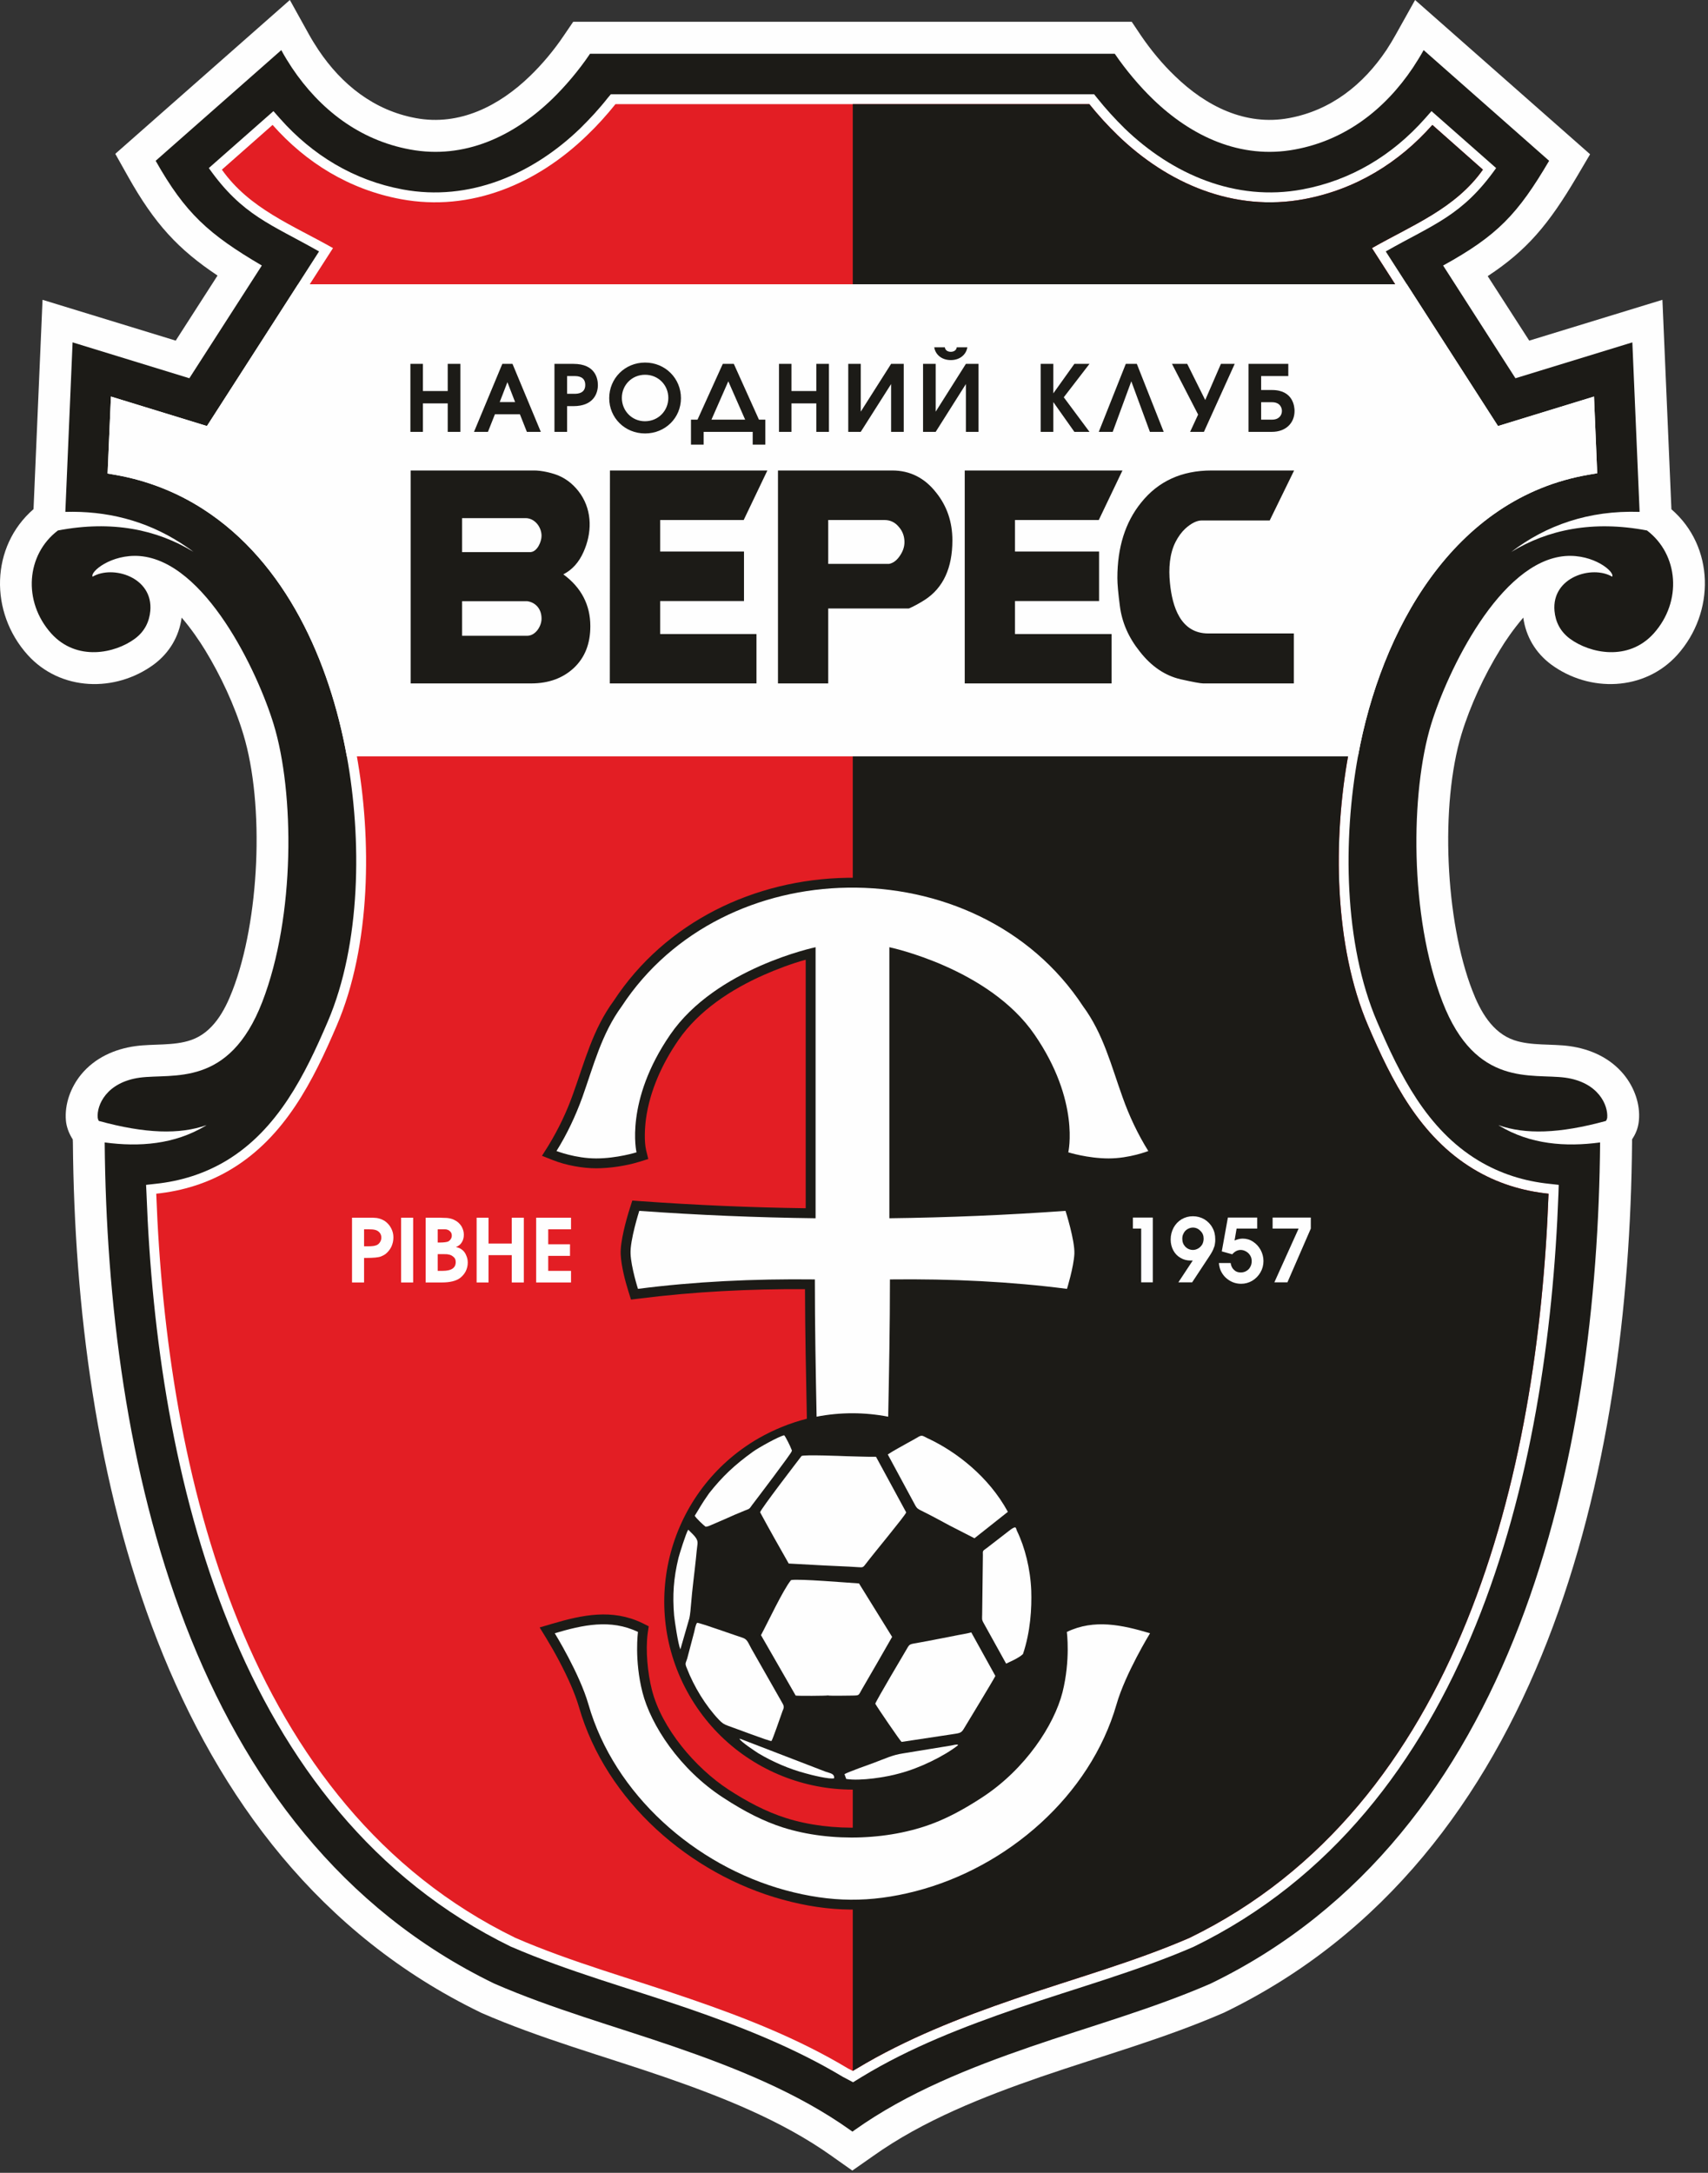<svg width="434" height="552" viewBox="0 0 434 552" fill="none" xmlns="http://www.w3.org/2000/svg">
<rect x="0" y="0" width="434" height="552" fill="#333333" stroke="none"/>
<path fill-rule="evenodd" clip-rule="evenodd" d="M424.704 129.379C435.664 138.863 435.885 155.543 426.217 166.355C417.877 175.618 403.854 175.987 394.112 168.791C390.163 165.839 387.728 161.706 387.063 156.908C384.591 159.787 382.487 162.85 381.122 165.137C377.173 171.522 373.594 179.234 371.38 186.467C365.881 204.512 367.247 233.923 374.111 251.636C376.103 256.84 379.166 262.375 384.738 264.257C389.093 265.733 394.259 265.142 398.835 265.77C404.149 266.508 409.131 268.759 412.6 272.966C415.257 276.213 416.843 280.494 416.437 284.701C416.29 286.251 415.81 287.69 414.998 288.981L414.703 289.461V290.273C414.002 372.749 392.562 471.795 311.155 511.243L311.008 511.317L310.823 511.391C295.804 517.923 280.01 522.277 264.548 527.591C249.824 532.684 234.62 538.662 221.852 547.74C221.667 547.887 221.446 548.035 221.225 548.183L216.575 551.43L211.962 548.183C211.741 548.035 211.519 547.85 211.298 547.703C198.567 538.662 183.363 532.684 168.639 527.591C153.177 522.277 137.383 517.923 122.364 511.391L122.216 511.317L122.068 511.243C40.662 471.795 19.222 372.749 18.521 290.273L18.484 289.461L18.189 288.981C17.414 287.653 16.897 286.214 16.749 284.701C16.38 280.494 17.967 276.213 20.624 272.966C24.093 268.759 29.075 266.508 34.389 265.77C38.928 265.142 44.094 265.733 48.448 264.257C54.058 262.375 57.084 256.84 59.076 251.636C65.94 233.923 67.305 204.512 61.807 186.467C59.63 179.234 56.013 171.522 52.102 165.137C50.7 162.85 48.633 159.787 46.16 156.908C45.496 161.706 43.061 165.839 39.112 168.791C29.333 175.987 15.347 175.618 7.007 166.355C-2.698 155.543 -2.44 138.863 8.52 129.342L10.808 76.166L44.648 86.536L55.275 70.004C45.312 63.361 39.297 56.903 32.507 44.799L29.296 39.08L73.653 0L78.524 8.783C79.262 10.111 80.074 11.403 80.922 12.694C86.827 21.514 95.056 28.046 105.647 30.002C116.754 32.068 126.829 26.902 134.652 19.337C137.789 16.311 140.778 12.731 143.213 9.115L145.649 5.535H149.93C194.397 5.535 238.827 5.535 283.257 5.535H287.575L289.974 9.115C292.446 12.731 295.398 16.311 298.572 19.337C306.358 26.902 316.432 32.068 327.54 30.002C338.168 28.046 346.397 21.514 352.301 12.694C353.15 11.403 353.925 10.111 354.663 8.783L359.571 0L404.038 39.19L400.643 44.947C393.558 56.94 388.023 63.583 378.022 70.151L388.576 86.536L422.416 76.166L424.704 129.379Z" fill="#FEFEFE"/>
<path fill-rule="evenodd" clip-rule="evenodd" d="M149.929 13.654C147.124 17.824 143.618 21.957 140.297 25.168C130.518 34.615 118.008 40.556 104.17 37.973C91.365 35.611 81.29 27.825 74.168 17.197C73.246 15.795 72.323 14.319 71.475 12.732L39.554 40.851C47.082 54.173 52.986 59.487 66.53 67.458L48.115 96.094L18.446 86.979L16.601 130.044C26.933 129.749 36.934 132.147 46.012 138.015C47.082 138.716 48.152 139.417 49.149 140.192C39.849 134.509 28.447 132.147 14.719 134.767C6.674 140.856 5.715 152.776 13.021 160.931C19.479 168.09 29.258 165.987 34.277 162.26C36.713 160.451 37.93 158.016 38.189 155.211C38.964 146.576 28.594 143.513 23.538 146.502C22.8 145.321 28.225 140.709 35.495 141.262C52.101 142.591 65.422 170.489 69.555 184.069C74.796 201.265 75.091 232.706 66.64 254.552C58.19 276.398 43.945 272.634 35.495 273.778C27.044 274.959 24.535 280.789 24.83 283.963C24.867 284.221 24.941 284.517 25.125 284.775C36.971 288.022 45.643 288.244 52.47 285.845L52.248 285.993C44.351 290.753 35.421 291.417 26.601 290.236C27.302 370.019 47.672 466.186 125.61 503.937C140.26 510.321 156.165 514.75 171.295 519.953C186.72 525.267 202.588 531.577 215.984 541.098C216.205 541.245 216.39 541.393 216.611 541.541C216.795 541.393 216.98 541.282 217.164 541.135C230.597 531.577 246.502 525.267 261.927 519.953C277.057 514.75 292.962 510.321 307.612 503.937C385.549 466.186 405.919 370.019 406.584 290.236C397.801 291.417 388.834 290.753 380.973 285.993L380.752 285.845C387.542 288.244 396.214 288.022 408.06 284.775C408.244 284.517 408.355 284.221 408.392 283.963C408.65 280.789 406.178 274.959 397.727 273.778C389.276 272.634 374.995 276.398 366.545 254.552C358.094 232.706 358.389 201.265 363.629 184.069C367.799 170.489 381.121 142.591 397.727 141.262C404.997 140.709 410.385 145.321 409.647 146.502C404.591 143.513 394.221 146.576 394.996 155.211C395.255 158.016 396.472 160.451 398.908 162.26C403.964 165.987 413.743 168.09 420.201 160.931C427.507 152.776 426.511 140.856 418.503 134.767C404.739 132.147 393.299 134.546 383.999 140.229C392.819 133.476 403.668 129.601 416.621 130.044L414.776 86.979L385.07 96.094L366.692 67.458C380.494 59.856 385.66 54.394 393.631 40.851L361.747 12.732C360.862 14.319 359.939 15.795 359.017 17.197C351.895 27.825 341.82 35.611 329.052 37.973C315.214 40.556 302.667 34.615 292.925 25.168C289.604 21.957 286.098 17.824 283.256 13.654C233.955 13.654 199.267 13.654 149.929 13.654Z" fill="#1C1B17"/>
<path fill-rule="evenodd" clip-rule="evenodd" d="M52.581 108.235L81.07 63.879C68.855 56.941 61.622 54.801 53.061 42.697L69.482 28.231L71.143 30.113C79.409 39.449 89.963 45.834 102.288 48.121C119.263 51.295 135.353 44.284 147.457 32.586C149.929 30.15 152.291 27.604 154.431 24.873L155.206 23.95C198.825 23.95 234.361 23.95 278.017 23.95L278.755 24.873C280.932 27.604 283.257 30.15 285.729 32.586C297.833 44.284 313.959 51.295 330.934 48.121C343.26 45.834 353.814 39.449 362.08 30.113L363.741 28.231L380.162 42.697C371.601 54.801 364.331 56.941 352.116 63.879L380.642 108.235L405.034 100.744L405.846 120.228L403.706 120.597C369.128 126.502 350.862 160.378 345.068 192.077C341.23 213.074 341.415 239.718 349.902 259.534C355.696 273.077 362.56 286.916 375.623 294.813C381.195 298.171 387.284 300.09 393.742 300.754L396.067 301.012L395.993 303.337C393.373 374.632 373.483 460.393 303.332 494.565L303.258 494.601C288.755 500.875 273.478 505.045 258.569 510.174C244.952 514.861 231.372 520.101 219.047 527.592L216.759 528.994L214.25 527.666L214.176 527.629C201.814 520.212 188.27 514.861 174.654 510.174C159.745 505.045 144.468 500.875 129.965 494.601L129.854 494.565C59.74 460.393 39.85 374.632 37.23 303.337L37.119 301.012L39.444 300.754C45.902 300.09 52.027 298.171 57.6 294.813C70.626 286.916 77.49 273.077 83.284 259.534C91.771 239.718 91.956 213.074 88.118 192.077C83.763 168.127 72.766 142.96 51.621 129.343C44.868 124.989 37.377 122.073 29.48 120.671L27.34 120.302L28.189 100.744L52.581 108.235Z" fill="#FEFEFE"/>
<path fill-rule="evenodd" clip-rule="evenodd" d="M39.703 303.262C42.323 374.372 62.139 458.805 130.962 492.312C145.317 498.548 160.668 502.718 175.466 507.848C189.231 512.571 202.958 517.959 215.468 525.487L216.686 526.114L217.756 525.487C230.266 517.959 243.994 512.571 257.758 507.848C272.556 502.718 287.87 498.548 302.262 492.312C371.048 458.805 390.865 374.372 393.485 303.262C386.805 302.561 380.347 300.605 374.332 296.952C360.752 288.722 353.63 274.589 347.615 260.529C338.943 240.27 338.685 213.11 342.633 191.633C348.87 157.461 368.465 124.065 403.264 118.123L402.673 104.101L379.536 111.186L348.611 63.028C358.723 57.272 369.941 52.843 376.805 43.101L363.963 31.735C355.438 41.367 344.441 48.157 331.378 50.592C313.554 53.913 296.727 46.681 283.996 34.355C281.486 31.92 279.051 29.263 276.8 26.458C240.488 26.458 192.736 26.458 156.388 26.458C154.137 29.263 151.738 31.92 149.192 34.355C136.497 46.681 119.67 53.913 101.846 50.592C88.783 48.157 77.786 41.367 69.262 31.735L56.383 43.101C63.394 53.028 74.354 57.198 84.613 63.028L53.652 111.186L30.551 104.101L29.924 118.197C38.079 119.636 45.829 122.662 52.951 127.238C74.723 141.261 86.089 166.982 90.591 191.633C94.503 213.11 94.281 240.27 85.572 260.529C79.557 274.589 72.472 288.722 58.892 296.952C52.877 300.605 46.382 302.561 39.703 303.262Z" fill="#E31E24"/>
<path fill-rule="evenodd" clip-rule="evenodd" d="M216.686 526.114V26.458H276.799C279.05 29.263 281.486 31.92 283.995 34.355C296.726 46.681 313.554 53.913 331.378 50.592C344.441 48.157 355.438 41.367 363.962 31.735L376.804 43.101C369.793 53.028 358.833 57.198 348.611 63.028L379.535 111.186L402.673 104.101L403.263 118.123C368.464 124.065 348.869 157.461 342.633 191.633C338.684 213.11 338.943 240.27 347.615 260.529C353.63 274.589 360.752 288.722 374.332 296.952C380.347 300.605 386.805 302.561 393.484 303.262C390.864 374.372 371.048 458.805 302.262 492.312C287.87 498.548 272.556 502.718 257.758 507.848C243.993 512.571 230.266 517.959 217.756 525.487L216.686 526.114Z" fill="#1C1B17"/>
<path fill-rule="evenodd" clip-rule="evenodd" d="M204.729 243.814C201.113 244.811 197.312 246.25 194.065 247.689C185.798 251.342 177.532 256.73 172.366 264.258C168.27 270.199 165.133 277.063 164.137 284.259C163.842 286.473 163.657 289.942 164.174 292.193L164.727 294.444L162.476 295.145C159.155 296.178 154.948 296.806 151.479 296.806C148.047 296.806 143.767 296.031 140.519 294.739L137.715 293.632L139.302 291.123C141.848 286.953 143.988 282.525 145.612 277.912C148.601 269.609 150.631 261.49 155.945 254.257C169.082 234.22 191.703 223.37 215.32 223.001C239.823 222.632 263.625 233.482 277.242 254.257C282.556 261.49 284.623 269.609 287.575 277.912C289.235 282.525 291.339 286.953 293.922 291.123L295.472 293.632L292.704 294.739C289.457 296.031 285.139 296.806 281.707 296.806C278.239 296.806 274.069 296.178 270.71 295.145L268.496 294.444L269.013 292.193C269.53 290.016 269.345 286.584 269.087 284.407C268.127 277.174 264.954 270.236 260.858 264.258C255.654 256.73 247.388 251.342 239.122 247.689C235.912 246.25 232.111 244.811 228.457 243.814C228.457 264.627 228.457 286.141 228.457 306.954C242.517 306.769 256.577 306.142 270.6 305.146L272.556 304.998L273.146 306.843C274.142 309.98 275.655 315.478 275.471 318.689C275.323 321.604 274.364 325.368 273.478 328.173L272.851 330.165L270.784 329.907C256.835 328.136 242.702 327.435 228.642 327.508C228.605 338.653 228.384 349.539 228.199 360.462C240.34 363.488 251.263 371.274 258.016 382.972C271.19 405.815 263.367 435.078 240.488 448.253C217.608 461.427 188.382 453.603 175.171 430.724C161.997 407.845 169.857 378.618 192.736 365.407C196.685 363.156 200.818 361.495 205.025 360.425C204.803 349.502 204.582 338.653 204.545 327.508C190.485 327.435 176.388 328.136 162.402 329.907L160.336 330.165L159.709 328.173C158.823 325.368 157.863 321.604 157.716 318.689C157.568 315.478 159.081 309.98 160.078 306.843L160.668 304.998L162.624 305.146C176.647 306.142 190.67 306.769 204.729 306.954C204.729 286.141 204.729 264.627 204.729 243.814Z" fill="#1C1B17"/>
<path fill-rule="evenodd" clip-rule="evenodd" d="M161.737 292.746C161.737 292.746 158.675 279.756 170.299 262.855C181.923 245.917 207.238 240.64 207.238 240.64C207.238 263.372 207.238 286.768 207.238 309.499C192.292 309.315 177.347 308.687 162.439 307.617C162.439 307.617 160.04 315.145 160.224 318.54C160.372 321.972 162.106 327.434 162.106 327.434C176.388 325.589 191.407 324.851 207.053 325.035C207.053 336.918 207.275 348.394 207.496 359.908C213.585 358.727 219.748 358.764 225.689 359.908C225.91 348.394 226.132 336.918 226.132 325.035C241.815 324.851 256.798 325.589 271.116 327.434C271.116 327.434 272.813 321.972 272.998 318.54C273.145 315.145 270.747 307.617 270.747 307.617C255.838 308.687 240.893 309.315 225.984 309.499C225.984 286.768 225.984 263.372 225.984 240.64C225.984 240.64 251.262 245.917 262.886 262.855C274.511 279.756 271.448 292.746 271.448 292.746C271.448 292.746 276.393 294.296 281.707 294.296C287.02 294.296 291.781 292.414 291.781 292.414C289.087 288.096 286.91 283.446 285.249 278.76C282.371 270.789 280.378 262.67 275.212 255.659C261.779 235.178 238.494 225.141 215.356 225.51C193.067 225.842 170.926 235.916 157.973 255.659C152.844 262.67 150.814 270.789 147.973 278.76C146.275 283.446 144.098 288.096 141.404 292.414C141.404 292.414 146.202 294.296 151.479 294.296C156.793 294.296 161.737 292.746 161.737 292.746Z" fill="#FEFEFE"/>
<path fill-rule="evenodd" clip-rule="evenodd" d="M294.365 416.22C292.077 419.984 289.9 424.08 288.166 428.102C287.354 429.91 286.616 431.792 286.099 433.711C279.125 457.882 257.279 476.702 233.255 482.902C221.299 485.965 210.782 485.854 198.899 482.607C175.282 476.149 153.989 457.55 147.126 433.711C146.572 431.792 145.834 429.91 145.059 428.102C143.288 424.08 141.11 419.984 138.823 416.22L137.125 413.452L140.262 412.53C148.011 410.242 155.576 408.655 163.215 412.345L164.839 413.157L164.58 414.928C163.99 419.283 164.58 425.15 165.65 429.32C168.16 439.173 176.758 449.173 185.098 454.635C189.711 457.624 194.471 460.207 199.711 461.868C211.335 465.558 226.355 465.115 237.61 460.355C241.263 458.805 244.769 456.812 248.09 454.635C256.467 449.173 265.028 439.173 267.537 429.32C268.608 425.15 269.198 419.283 268.608 414.928L268.386 413.157L270.01 412.345C277.612 408.655 285.214 410.242 292.963 412.53L296.063 413.452L294.365 416.22Z" fill="#1C1B17"/>
<path fill-rule="evenodd" clip-rule="evenodd" d="M162.108 414.595C155.133 411.237 148.048 412.824 140.963 414.927C140.963 414.927 147.273 425.149 149.524 433.009C156.093 455.852 176.574 473.934 199.564 480.207C211.151 483.344 221.151 483.418 232.628 480.465C255.987 474.45 277.021 456.184 283.701 433.009C285.952 425.149 292.225 414.927 292.225 414.927C285.14 412.824 278.055 411.237 271.08 414.595C271.08 414.595 272.04 421.717 269.973 429.946C267.87 438.175 260.6 449.467 249.455 456.7C245.544 459.247 242.001 461.202 238.569 462.642C226.797 467.623 211.151 468.14 198.936 464.265C194.102 462.715 189.305 460.317 183.769 456.7C172.625 449.467 165.355 438.175 163.252 429.946C161.148 421.717 162.108 414.595 162.108 414.595Z" fill="#FEFEFE"/>
<path d="M289.973 325.775V312.121H287.869V309.316H292.925V325.775H289.973ZM299.42 325.775L303.073 320.24H302.519C301.56 320.24 300.711 320.018 299.936 319.538C299.161 319.096 298.571 318.468 298.128 317.656C297.685 316.808 297.464 315.922 297.464 314.889C297.464 313.782 297.722 312.822 298.202 311.9C298.681 311.014 299.383 310.276 300.231 309.759C301.117 309.243 302.076 308.984 303.11 308.984C304.143 308.984 305.139 309.243 306.025 309.759C306.874 310.276 307.575 310.977 308.055 311.863C308.571 312.748 308.793 313.745 308.793 314.815C308.793 315.221 308.793 315.59 308.719 315.922C308.682 316.291 308.608 316.623 308.461 316.918C308.276 317.546 307.87 318.284 307.28 319.169L302.925 325.775H299.42ZM303.11 311.863C302.63 311.863 302.187 312.01 301.781 312.232C301.338 312.49 301.006 312.822 300.785 313.265C300.674 313.486 300.564 313.708 300.49 313.966C300.453 314.188 300.416 314.409 300.416 314.704C300.416 315.516 300.674 316.18 301.191 316.734C301.707 317.25 302.372 317.546 303.147 317.546C303.626 317.546 304.069 317.398 304.512 317.14C304.918 316.881 305.25 316.549 305.508 316.107C305.73 315.664 305.841 315.184 305.841 314.667C305.841 313.892 305.582 313.228 305.029 312.712C304.512 312.158 303.848 311.863 303.11 311.863ZM319.457 309.316V312.121H314.217L313.701 315.147C314.476 314.815 315.14 314.667 315.767 314.667C316.727 314.667 317.612 314.926 318.387 315.442C319.199 315.959 319.826 316.66 320.306 317.509C320.786 318.394 321.044 319.354 321.044 320.35C321.044 321.42 320.786 322.38 320.269 323.266C319.753 324.151 319.052 324.852 318.203 325.369C317.317 325.886 316.395 326.144 315.361 326.144C313.885 326.144 312.557 325.627 311.376 324.52C310.859 324.004 310.453 323.413 310.158 322.749C309.937 322.232 309.789 321.605 309.715 320.867H312.704C312.815 321.642 313.11 322.232 313.59 322.638C314.033 323.081 314.586 323.266 315.251 323.266C315.804 323.266 316.247 323.155 316.69 322.897C317.133 322.638 317.465 322.306 317.686 321.863C317.944 321.42 318.055 320.941 318.055 320.387C318.055 319.871 317.944 319.391 317.686 318.985C317.428 318.542 317.096 318.21 316.653 317.952C316.21 317.693 315.767 317.546 315.251 317.546C314.476 317.546 313.738 317.915 313.11 318.653L310.453 317.915L312.003 309.316H319.457ZM323.812 325.775L329.975 312.121H323.369V309.316H333.074V312.121L327.133 325.775H323.812Z" fill="#FEFEFE"/>
<path d="M92.51 325.81H89.447V309.352H93.322C93.839 309.352 94.318 309.352 94.687 309.352C95.093 309.389 95.425 309.389 95.721 309.426C96.459 309.537 97.123 309.795 97.787 310.201C98.451 310.681 99.005 311.271 99.374 312.009C99.78 312.747 99.964 313.522 99.964 314.371C99.964 315.22 99.78 315.994 99.448 316.732C99.079 317.471 98.599 318.061 97.972 318.578C97.677 318.799 97.27 319.02 96.791 319.205C96.127 319.463 94.909 319.574 93.064 319.574H92.51V325.81ZM92.51 316.622H93.027H93.359H93.654C94.466 316.622 95.093 316.548 95.499 316.4C95.905 316.29 96.237 316.031 96.496 315.662C96.754 315.293 96.901 314.887 96.901 314.408C96.901 313.928 96.754 313.522 96.496 313.19C96.2 312.821 95.794 312.563 95.315 312.452C94.909 312.341 94.355 312.304 93.654 312.304H93.396H93.027H92.51V316.622ZM101.92 325.81V309.352H104.983V325.81H101.92ZM108.157 325.81V309.352H111.146C111.552 309.352 112.031 309.352 112.585 309.389C113.102 309.389 113.471 309.426 113.618 309.426C114.356 309.5 115.021 309.684 115.537 309.979C116.238 310.312 116.792 310.828 117.235 311.492C117.641 312.194 117.862 312.895 117.862 313.67C117.862 314.445 117.677 315.109 117.308 315.662C116.976 316.216 116.46 316.585 115.832 316.806C116.423 316.917 116.976 317.138 117.419 317.507C117.862 317.84 118.231 318.319 118.452 318.91C118.711 319.463 118.858 320.091 118.858 320.755C118.858 321.567 118.674 322.268 118.342 322.969C117.973 323.67 117.493 324.224 116.866 324.703C115.832 325.441 114.319 325.81 112.29 325.81H108.157ZM111.22 322.858H112.474C114.688 322.858 115.795 322.12 115.795 320.644C115.795 320.164 115.685 319.795 115.426 319.5C115.205 319.279 114.984 319.094 114.725 318.947C114.43 318.799 114.172 318.725 113.877 318.688C113.618 318.615 113.175 318.615 112.548 318.615H111.22V322.858ZM111.22 315.662H111.773C112.806 315.662 113.508 315.552 113.877 315.404C114.135 315.256 114.356 315.072 114.541 314.777C114.725 314.518 114.799 314.186 114.799 313.891C114.799 313.448 114.651 313.079 114.356 312.821C114.209 312.673 114.024 312.526 113.803 312.452C113.544 312.341 113.323 312.304 113.065 312.304H111.773H111.22V315.662ZM121.109 325.81V309.352H124.135V315.921H130.04V309.352H133.103V325.81H130.04V318.873H124.135V325.81H121.109ZM136.239 325.81V309.352H145.096V312.304H139.302V316.105H144.838V319.057H139.302V322.858H145.096V325.81H136.239Z" fill="#FEFEFE"/>
<path fill-rule="evenodd" clip-rule="evenodd" d="M252.924 425.777C252.002 427.512 246.134 437.143 244.917 439.173C244.179 440.428 243.773 440.28 241.3 440.686L229.086 442.531C228.753 442.31 222.923 433.785 222.406 432.826C222.665 431.977 229.934 419.725 230.414 418.914C231.226 417.474 231.115 417.77 233.994 417.216C235.47 416.958 236.872 416.663 238.274 416.404C239.603 416.146 241.005 415.888 242.444 415.592C243.957 415.26 245.507 415.076 246.799 414.707L252.924 425.777Z" fill="#FEFEFE"/>
<path fill-rule="evenodd" clip-rule="evenodd" d="M201.002 401.423C202.663 401.017 215.837 402.124 218.272 402.271L226.686 415.851C224.177 420.28 221.593 424.708 219.047 429.099C218.088 430.76 218.457 430.723 216.538 430.76C215.615 430.76 210.855 430.871 210.375 430.723C209.895 430.834 202.847 430.871 202.183 430.76L193.363 415.409C194.987 412.42 199.009 403.821 201.002 401.423Z" fill="#FEFEFE"/>
<path fill-rule="evenodd" clip-rule="evenodd" d="M256.098 384.078L247.611 390.794L241.411 387.62C239.382 386.55 237.426 385.443 235.212 384.336C233.071 383.229 233.108 383.487 232.296 381.937L225.58 369.501C227.13 368.468 229.012 367.509 230.673 366.549C231.706 365.959 232.407 365.627 232.924 365.295C234.474 364.298 234.326 364.815 236.134 365.59C242.998 368.874 251.19 375.074 256.098 384.078Z" fill="#FEFEFE"/>
<path fill-rule="evenodd" clip-rule="evenodd" d="M196.02 442.309C195.392 442.346 186.61 438.988 184.986 438.435C183.953 438.066 183.51 437.77 182.661 436.885C179.266 433.305 176.351 428.508 174.543 423.858C173.952 422.493 174.247 422.567 174.616 421.349L176.388 414.633C176.572 413.895 176.72 412.824 177.126 412.271C177.827 412.234 187.126 415.592 188.602 416.035C189.931 416.441 190.078 417.327 190.927 418.84L198.824 432.715C199.488 433.822 198.972 434.154 198.677 435.15C198.271 436.257 196.352 441.903 196.02 442.309Z" fill="#FEFEFE"/>
<path fill-rule="evenodd" clip-rule="evenodd" d="M255.655 422.643L250.009 412.458C249.382 411.388 249.566 411.24 249.566 410.207L249.751 395.114C249.751 393.97 249.566 394.081 250.747 393.269L256.283 388.988C258.386 387.327 258.054 388.176 258.423 388.951C260.416 393.047 261.818 398.546 262.039 404.081C262.187 408.509 261.855 414.524 259.936 420.207C258.866 421.278 256.135 422.385 255.655 422.643Z" fill="#FEFEFE"/>
<path fill-rule="evenodd" clip-rule="evenodd" d="M172.882 419.024C172.292 417.695 171.443 411.865 171.295 410.462C170.852 405.259 171.148 400.942 172.402 395.775C172.624 394.89 174.321 389.428 174.875 388.616C176.498 390.203 177.384 390.978 177.236 392.233C177.089 393.45 176.941 394.742 176.831 395.997C176.462 399.576 175.871 403.968 175.613 407.363C175.539 408.433 175.354 410.315 175.17 411.09L172.882 419.024Z" fill="#FEFEFE"/>
<path fill-rule="evenodd" clip-rule="evenodd" d="M215.025 451.942L214.582 450.724C215.431 450.207 220.708 448.325 222.036 447.846C224.841 446.812 226.723 445.853 229.454 445.447L241.668 443.454C242 443.38 242.222 443.343 242.554 443.27C243.329 443.159 243.255 443.196 243.476 443.343C239.971 446.111 233.66 449.211 228.531 450.539C225.321 451.462 218.641 452.532 215.025 451.942Z" fill="#FEFEFE"/>
<path fill-rule="evenodd" clip-rule="evenodd" d="M209.785 450.096C210.855 450.502 212.036 450.502 211.962 451.757C210.966 452.126 206.021 450.908 204.656 450.502C200.597 449.432 196.39 447.624 192.736 445.447C191.666 444.746 188.603 442.753 187.865 441.756C187.902 441.756 188.013 441.756 188.013 441.756C187.976 441.793 188.087 441.756 188.124 441.756L209.785 450.096Z" fill="#FEFEFE"/>
<path fill-rule="evenodd" clip-rule="evenodd" d="M201.149 368.725C201.186 369.094 192.182 380.94 191.112 382.342C190.337 383.449 190.484 383.265 189.193 383.781C187.569 384.446 185.798 385.184 184.211 385.922L180.447 387.545C180.225 387.656 179.524 387.914 179.266 387.841C178.786 387.509 176.793 385.627 176.535 385.073C177.864 382.97 178.085 382.342 180.188 379.353C183.547 375.109 186.573 372.231 191.333 368.799C192.661 367.84 197.902 364.887 199.267 364.629C199.636 365.035 200.817 367.397 201.075 368.135C201.297 368.762 201.26 368.282 201.149 368.725Z" fill="#FEFEFE"/>
<path fill-rule="evenodd" clip-rule="evenodd" d="M193.143 384.189C193.364 383.303 202.479 371.458 203.66 369.908C204.139 369.502 214.066 369.908 215.026 369.945C217.498 369.982 219.897 370.129 222.591 370.092L230.266 384.226C230.008 385.038 221.889 394.78 220.118 397.142C219.269 398.286 219.269 398.212 218.052 398.138C214.841 397.917 212.553 397.88 209.269 397.695L200.412 397.215C197.829 392.676 195.615 388.765 193.143 384.189Z" fill="#FEFEFE"/>
<path fill-rule="evenodd" clip-rule="evenodd" d="M52.581 108.236L75.756 72.219H357.467L380.642 108.236L405.034 100.745L405.846 120.229L403.706 120.598C369.128 126.502 350.862 160.379 345.068 192.078V192.151H88.155L88.118 192.078C83.763 168.128 72.766 142.961 51.621 129.344C44.868 124.989 37.377 122.074 29.48 120.672L27.34 120.303L28.189 100.745L52.581 108.236Z" fill="#FEFEFE"/>
<path d="M150.004 159.085C150.004 163.513 148.638 167.019 145.834 169.676C143.029 172.296 139.413 173.624 134.947 173.624H104.355V119.526H135.39C137.789 119.452 140.704 120.301 141.922 120.817C144.173 121.777 146.055 123.364 147.568 125.578C150.52 130.006 150.409 135.468 148.269 140.228C147.088 142.885 145.391 144.767 143.14 145.911C147.716 149.269 150.004 153.697 150.004 159.085ZM210.449 143.254H225.911C226.871 143.069 227.72 142.479 228.458 141.483C229.38 140.228 229.823 139.01 229.823 137.719C229.823 136.242 229.343 134.914 228.347 133.807C227.388 132.663 226.17 132.109 224.731 132.109H210.449V143.254ZM230.93 154.583H210.449V173.624H197.681V119.526H226.723C231.225 119.526 234.952 121.408 237.868 125.135C240.635 128.567 242.001 132.626 242.001 137.276C242.001 144.287 239.676 149.343 235.026 152.369C233.956 153.07 232 154.177 230.93 154.583ZM117.419 140.265H134.8C136.534 140.154 137.604 137.608 137.604 136.132C137.604 133.881 135.87 131.63 133.545 131.63H117.419V140.265ZM117.419 152.738V161.52H133.951C136.054 161.52 137.604 159.122 137.604 157.166C137.604 154.472 135.87 152.996 133.988 152.738H117.419ZM245.137 119.526H245.359H285.213L279.198 132.109H257.906V140.117H279.272V152.701H257.906V161.078H282.446V173.624H245.174H245.137V119.526ZM154.985 119.526H155.17H194.987L188.972 132.109H167.754V140.117H189.046V152.701H167.754V161.078H192.22V173.624H154.948C154.948 155.616 154.985 137.571 154.985 119.526ZM328.832 119.526L322.632 132.22H305.399C304.107 132.22 302.705 132.921 301.192 134.287C300.233 135.172 299.384 136.353 298.72 137.645C297.17 140.671 296.911 144.472 297.28 148.088C297.871 154.14 299.974 160.93 307.023 160.93H328.758V173.624H305.731C305.03 173.624 303.074 173.255 299.937 172.554C296.026 171.632 292.557 169.307 289.605 165.506C286.763 161.963 285.066 158.089 284.549 153.882C284.143 150.782 283.922 148.42 283.922 146.833C283.922 139.084 285.914 132.7 289.937 127.718C294.291 122.257 300.269 119.526 307.834 119.526H328.832Z" fill="#1C1B17"/>
<path d="M104.281 109.711H107.455V102.478H113.765V109.711H116.976V92.441H113.765V99.341H107.455V92.441H104.281V109.711ZM120.444 109.711H123.987L125.758 105.246H132.106L133.877 109.711H137.419L130.224 92.441H127.64L120.444 109.711ZM126.976 102.146L128.932 97.09L130.888 102.146H126.976ZM140.888 109.711H144.099V103.179H145.722C150.741 103.179 151.922 100.006 151.922 97.829C151.922 96.168 151.258 92.441 145.722 92.441H140.888V109.711ZM144.099 95.54H145.981C146.83 95.54 148.712 95.651 148.712 97.792C148.712 99.932 146.83 100.043 145.981 100.043H144.099V95.54ZM163.915 92.109C158.749 92.109 154.8 96.168 154.8 101.15C154.8 106.168 158.786 110.117 163.915 110.117C169.045 110.117 173.03 106.168 173.03 101.15C173.03 96.168 169.082 92.109 163.915 92.109ZM163.878 107.017C160.557 107.017 158.011 104.36 158.011 101.076C158.011 97.865 160.52 95.208 163.915 95.208C167.31 95.208 169.82 97.865 169.82 101.076C169.82 104.323 167.31 107.017 163.878 107.017ZM186.463 92.441H183.658L177.237 106.611H175.576V112.958H178.787V109.711H191.26V112.958H194.47V106.611H192.847L186.463 92.441ZM180.78 106.611L185.06 96.869L189.341 106.611H180.78ZM197.939 109.711H201.113V102.478H207.423V109.711H210.633V92.441H207.423V99.341H201.113V92.441H197.939V109.711ZM215.541 92.441V109.711H218.715L226.428 97.57V109.711H229.638V92.441H226.428L218.715 104.582V92.441H215.541ZM234.546 92.441V109.711H237.757L245.432 97.57V109.711H248.643V92.441H245.432L237.757 104.582V92.441H234.546ZM237.388 88.234C237.683 90.079 239.27 91.481 241.594 91.481C243.919 91.481 245.506 90.079 245.801 88.234H243.107C242.997 89.046 242.296 89.378 241.594 89.378C240.893 89.378 240.192 89.046 240.081 88.234H237.388ZM264.437 109.711H267.647V102.146L272.998 109.711H276.836L270.304 100.928L276.836 92.441H272.998L267.647 99.932V92.441H264.437V109.711ZM288.866 92.441H286.062L279.198 109.711H282.74L287.464 96.869L292.187 109.711H295.693L288.866 92.441ZM313.738 92.441H310.233L306.247 101.629L301.671 92.441H297.797L304.439 105.32L302.409 109.711H305.915L313.738 92.441ZM317.244 92.441V109.711H323.222C326.617 109.711 328.942 107.571 328.942 104.397C328.942 103.511 328.721 99.083 323.222 99.083H320.454V95.54H327.355V92.441H317.244ZM320.454 102.183H323.222C325.252 102.183 325.732 103.585 325.732 104.397C325.732 105.504 324.993 106.611 323.222 106.611H320.454V102.183Z" fill="#1C1B17"/>
</svg>

